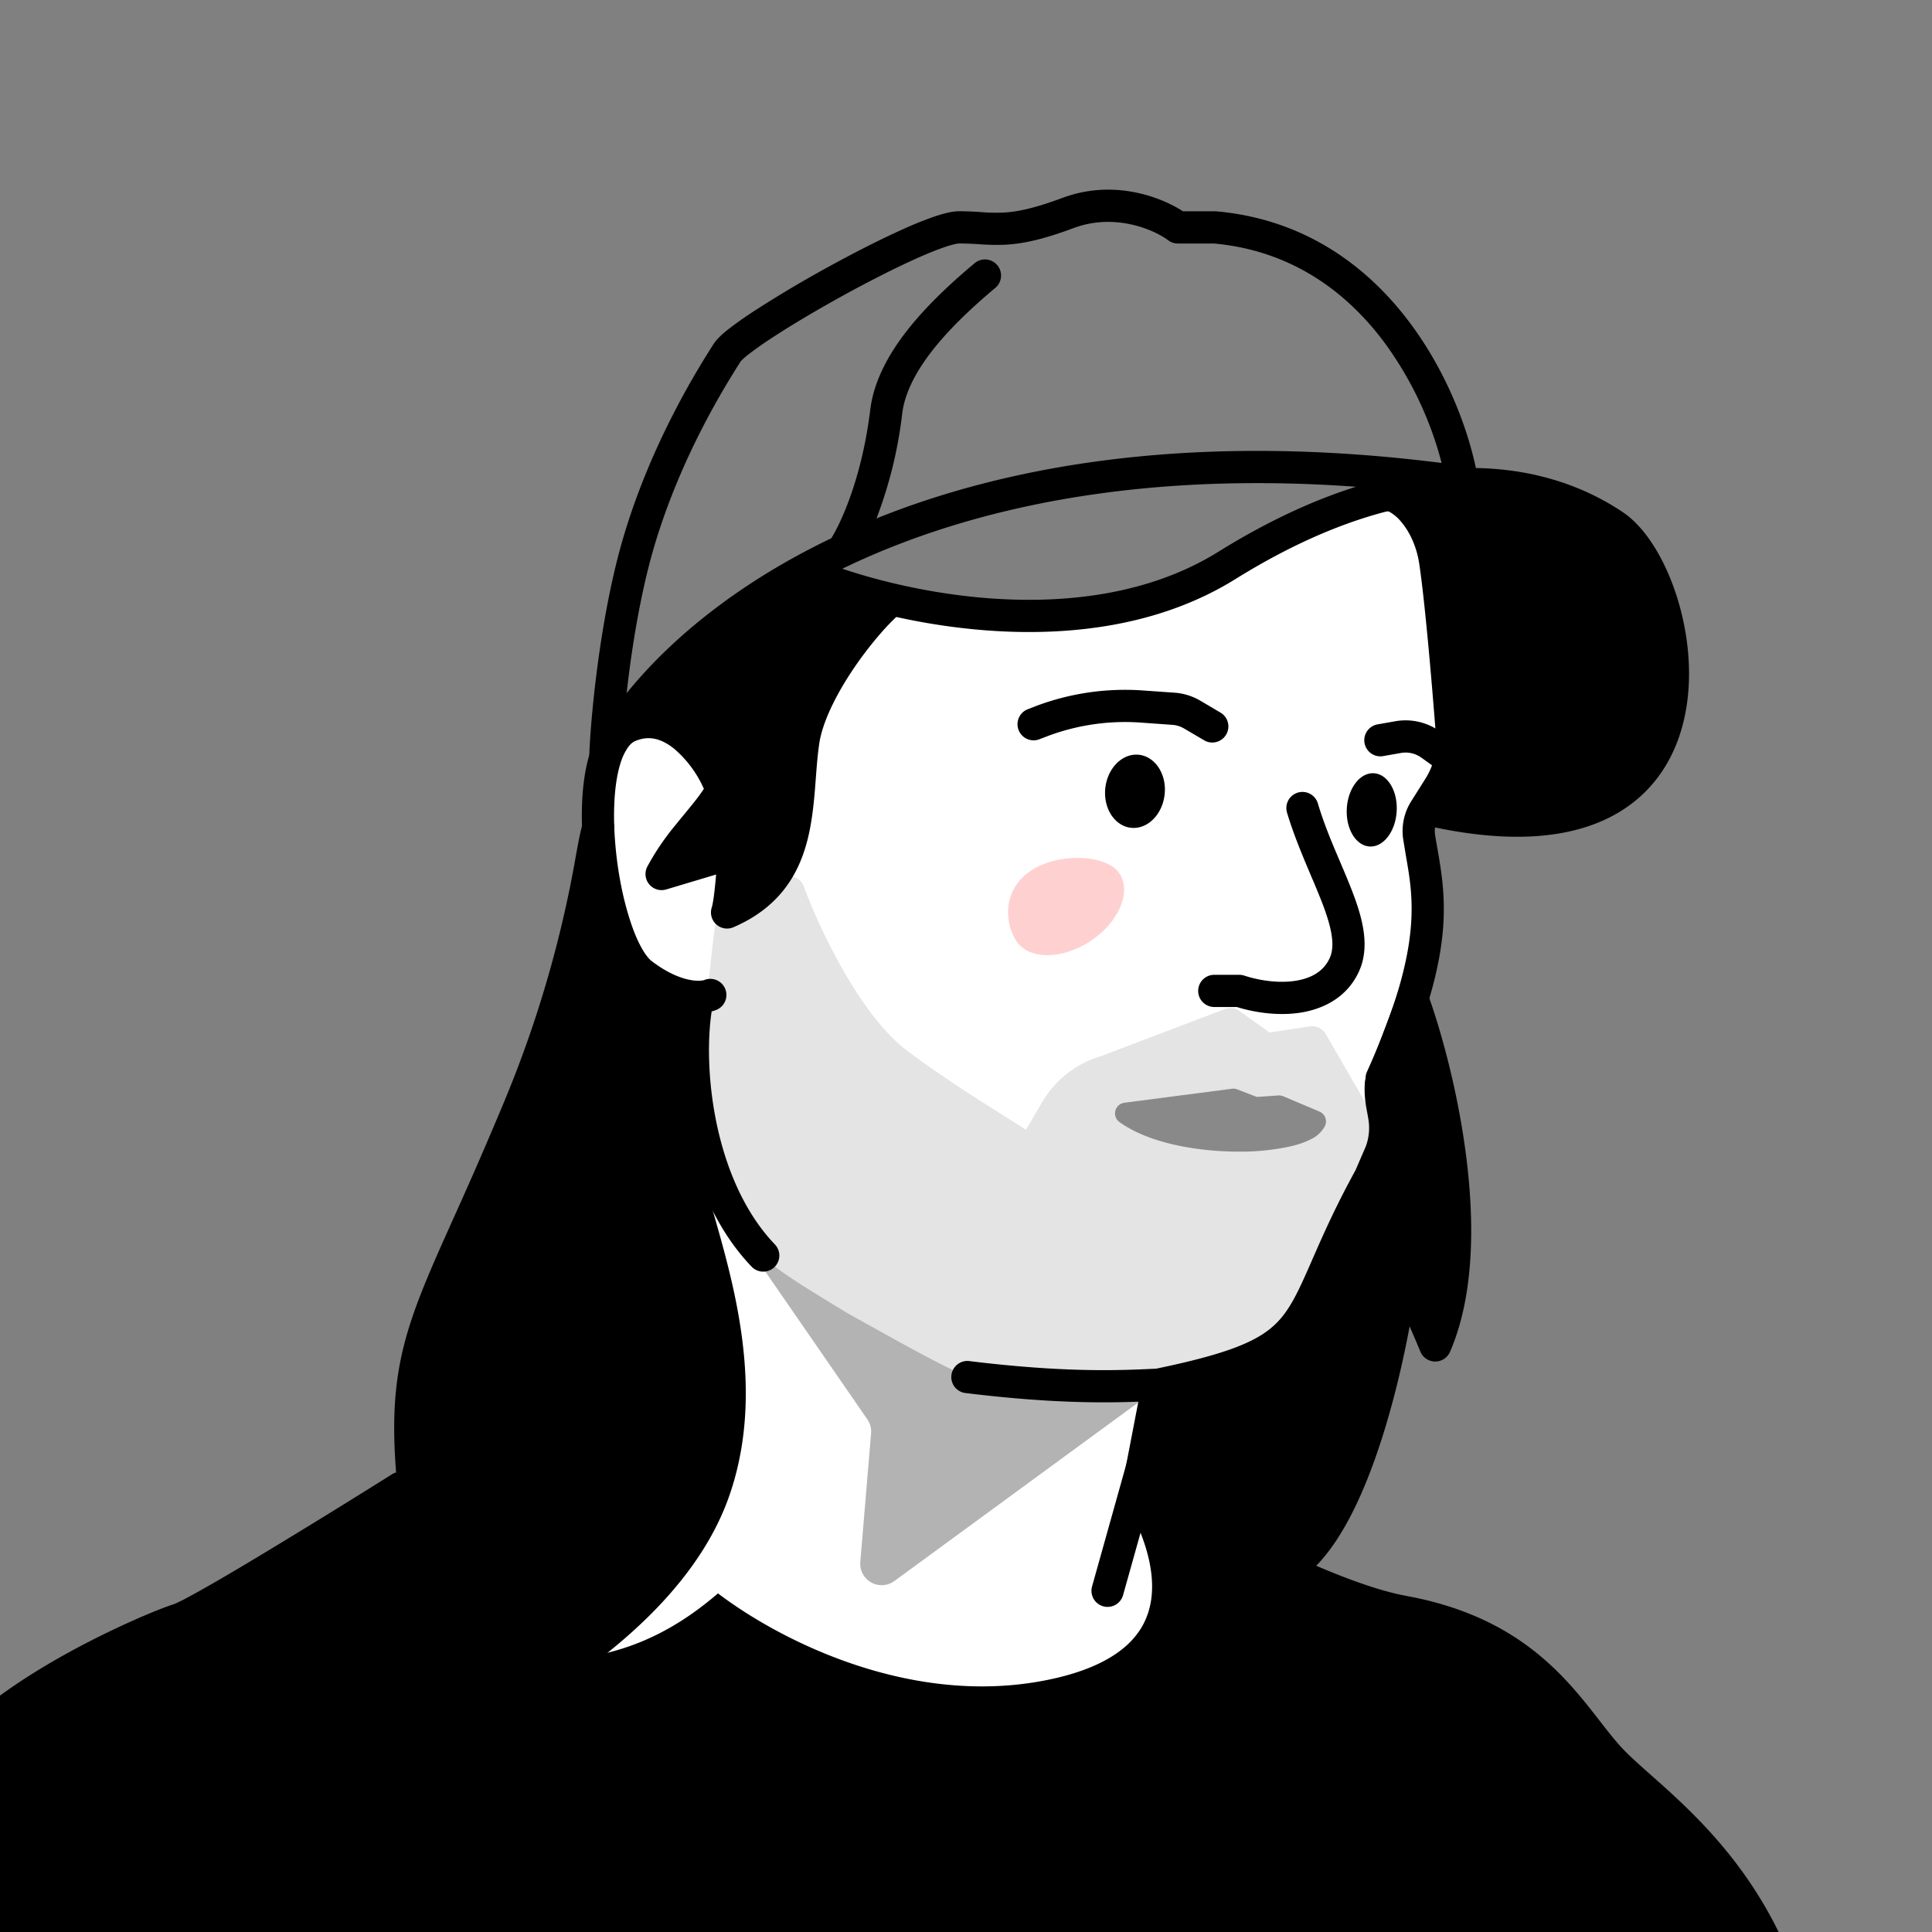 <svg xmlns="http://www.w3.org/2000/svg" width="45" height="45" fill="none"><rect width="100%" height="100%" fill="#808080" stroke="none"/><g clip-path="url(#a)"><path fill="#fff" d="m32.974 25.337-4.396 15.106-15.584.998c.226-6.607.703-20.124.8-21.338.095-1.215.359-2.664.479-3.237l5.514-3.077c.44.107 1.75.368 3.477.56 2.157.24 4.635-.64 5.834-1.639.959-.8 2.983-1.105 3.876-1.158l1.478 5.314-1.478 2.478c.352 1.023.146 2.93 0 3.756v2.237Z"/><path fill="#000" fill-rule="evenodd" d="M27.049 32.588c.2.056.316.263.26.463l-1.148 4.093a.375.375 0 1 1-.722-.202l1.147-4.094a.375.375 0 0 1 .463-.26Z" clip-rule="evenodd"/><path fill="#000" d="m20.831 36.826 6.265-4.586h-2.004l-2.319-.147-5.309-3 2.739 3.968a.5.5 0 0 1 .086.326l-.251 2.994a.5.5 0 0 0 .793.445Z" opacity=".3"/><path fill="#E4E4E4" d="M18.723 20.649a.369.369 0 0 0-.501-.209l-1.318.61a.369.369 0 0 0-.207.263c-.117.595-.283 2.606-.393 3.492-.11.881-.11 1.242 0 2.033.081.584.495 1.5 1.06 2.082.577.594 1.468 1.113 2.37 1.663 3.3 1.84 3.753 2.127 6.267 1.982 2.192-.126 3.164-.237 4.079-1.335.883-1.06 1.553-2.162 1.987-3.61a2.354 2.354 0 0 0-.196-1.82l-.987-1.707a.369.369 0 0 0-.378-.186l-.934.142-.701-.5a.37.37 0 0 0-.322-.053l-2.931 1.114a2.336 2.336 0 0 0-1.34 1.055l-.38.649-.41-.259c-.696-.437-1.542-.97-2.348-1.574-1.134-.849-2.09-2.937-2.417-3.832Z"/><path fill="#000" fill-rule="evenodd" d="M32.32 11.906a.271.271 0 0 1 .063.027.959.959 0 0 1 .246.213c.183.212.362.548.428.986.127.844.29 2.697.39 4.028.026.342-.06.684-.245.976l-.326.517a1.302 1.302 0 0 0-.193.895l.06.365c.086.493.168.96.124 1.598-.053.788-.302 1.845-1.028 3.453a.375.375 0 0 0 .684.309c.749-1.66 1.031-2.806 1.093-3.711.05-.736-.05-1.304-.137-1.803-.02-.112-.039-.22-.055-.327a.553.553 0 0 1 .086-.378l.326-.518c.27-.426.397-.927.36-1.432-.1-1.327-.265-3.208-.398-4.084a2.715 2.715 0 0 0-.6-1.364 1.703 1.703 0 0 0-.45-.378c-.149-.083-.346-.152-.552-.112a.375.375 0 0 0 .124.74Z" clip-rule="evenodd"/><path fill="#000" fill-rule="evenodd" d="M37.379 12.55c-1.599-1.073-4.473-1.629-8.607.94-1.786 1.11-3.906 1.332-5.768 1.195-1.863-.137-3.51-.636-4.392-1.019a.375.375 0 0 1 .299-.688c.808.35 2.374.828 4.148.959 1.777.13 3.717-.09 5.317-1.084 4.33-2.691 7.529-2.195 9.42-.925.54.361.984 1.112 1.252 1.94.272.844.389 1.846.201 2.775-.188.938-.691 1.815-1.66 2.344-.958.522-2.312.67-4.142.29a.375.375 0 0 1 .153-.735c1.732.36 2.885.192 3.63-.214.734-.4 1.13-1.063 1.284-1.833.157-.777.062-1.647-.18-2.396-.247-.763-.621-1.325-.955-1.549Z" clip-rule="evenodd"/><path fill="#000" fill-rule="evenodd" d="M27.551 4.92c-.51-.331-1.613-.756-2.806-.31-.683.254-1.072.326-1.377.341a4.098 4.098 0 0 1-.518-.011 7.326 7.326 0 0 0-.509-.02c-.17 0-.378.057-.577.124a8.576 8.576 0 0 0-.723.291c-.532.238-1.16.558-1.768.893a27.31 27.31 0 0 0-1.671.993 9.399 9.399 0 0 0-.6.419c-.144.111-.299.243-.38.371-.339.532-1.439 2.266-2.1 4.494-.528 1.782-.755 4.073-.795 5.046a.375.375 0 0 0 .708.187c.665-1.295 2.37-3.166 5.343-4.567 3.195-1.507 7.851-2.468 14.227-1.574a.375.375 0 0 0 .421-.434c-.163-.967-.659-2.422-1.62-3.688-.966-1.273-2.417-2.37-4.478-2.553a.375.375 0 0 0-.033-.001h-.744Zm-.342.676c-.317-.238-1.231-.646-2.202-.284-.728.272-1.196.368-1.6.388a4.82 4.82 0 0 1-.544-.008l-.059-.004a7.401 7.401 0 0 0-.463-.017c-.037 0-.143.018-.336.084-.18.06-.404.151-.658.265-.507.227-1.115.537-1.712.865-.597.329-1.176.672-1.623.964a8.642 8.642 0 0 0-.55.384c-.07.053-.123.098-.161.134-.036.033-.048.049-.048.049l.001-.002c-.33.52-1.383 2.181-2.013 4.304-.322 1.086-.529 2.386-.646 3.429.972-1.209 2.54-2.543 4.768-3.61.237-.382.717-1.432.907-2.995.08-.648.407-1.262.841-1.822.436-.562 1-1.096 1.59-1.59a.375.375 0 0 1 .481.576c-.57.477-1.088.972-1.478 1.474-.391.505-.633.991-.69 1.453a10.04 10.04 0 0 1-.599 2.442c3.183-1.282 7.518-2.005 13.163-1.292A8.245 8.245 0 0 0 32.21 7.93c-.868-1.144-2.137-2.093-3.931-2.258h-.844a.375.375 0 0 1-.225-.075Z" clip-rule="evenodd"/><path fill="#000" fill-rule="evenodd" d="M16.184 16.865c.417.34.717.815.87 1.15a.375.375 0 1 1-.68.313 2.617 2.617 0 0 0-.663-.881c-.294-.24-.595-.328-.923-.183-.133.059-.298.273-.4.762-.094.46-.109 1.055-.053 1.673.054.616.176 1.234.34 1.735.08.251.17.466.263.634.095.172.18.272.244.32.35.267.647.385.861.43.108.023.195.028.259.025a.525.525 0 0 0 .074-.009.1.1 0 0 0 .025-.006.375.375 0 1 1 .287.693c-.368.152-1.114.109-1.96-.536a1.757 1.757 0 0 1-.447-.555 4.453 4.453 0 0 1-.32-.764 8.876 8.876 0 0 1-.374-1.9c-.059-.662-.048-1.335.067-1.892.11-.527.34-1.08.831-1.296.673-.297 1.273-.06 1.699.287Z" clip-rule="evenodd"/><path fill="#000" fill-rule="evenodd" d="M20.936 13.807c.14.153.128.39-.024.53-.297.27-.722.765-1.093 1.33-.374.572-.663 1.168-.736 1.646-.038.256-.059.524-.081.812l-.02.263c-.032.38-.075.788-.176 1.182-.208.813-.664 1.57-1.722 2.027a.375.375 0 0 1-.507-.456c.032-.103.06-.32.087-.599l.016-.173-1.163.348a.375.375 0 0 1-.44-.532 5.98 5.98 0 0 1 .666-.98c.073-.091.144-.176.21-.257.152-.185.284-.345.39-.498.163-.235.179-.338.175-.366 0-.003 0-.005-.002-.007a.112.112 0 0 0-.023-.028.757.757 0 0 0-.245-.136.375.375 0 0 1 .272-.699c.377.147.69.382.742.772.044.339-.14.656-.303.891-.125.18-.287.378-.448.574-.062.075-.124.15-.184.225-.005.007-.01.014-.017.02l.69-.205a.375.375 0 0 1 .479.407c-.015.112-.027.256-.041.42l-.018.203c.362-.315.549-.704.66-1.137.084-.33.123-.683.154-1.057l.019-.242c.022-.293.046-.598.089-.884.097-.64.457-1.345.85-1.945.398-.606.862-1.152 1.214-1.473a.375.375 0 0 1 .53.024Z" clip-rule="evenodd"/><path fill="#000" d="M15.133 16.461c.978-1.379 2.814-2.617 3.61-3.063l1.796.648c-.638.486-1.938 1.924-2.033 3.786-.094 1.862-.844 2.73-1.208 2.931l-.265-.987-1.458.354c.412-.482 1.252-1.597 1.31-2.21.06-.613-1.143-1.228-1.752-1.459Z"/><path fill="#000" fill-rule="evenodd" d="M14.05 18.929a.375.375 0 0 1 .24.473c-.038.116-.079.338-.148.715-.067.36-.154.83-.283 1.395a27.591 27.591 0 0 1-1.442 4.482c-.447 1.077-.835 1.94-1.161 2.669l-.088.197c-.346.77-.613 1.378-.811 1.939-.388 1.096-.512 2.026-.366 3.64.108 1.199-.296 2.113-.928 2.73a3.28 3.28 0 0 1-.905.622c.549.093 1.127.015 1.715-.377a.375.375 0 0 1 .547.15c.178.374.337.81.368 1.326.017.277-.003.57-.072.883.67-.33 1.567-.828 2.456-1.474 1.32-.96 2.577-2.21 3.098-3.682.524-1.481.382-3.037.082-4.417a27.031 27.031 0 0 0-.437-1.678l-.057-.2c-.152-.54-.29-1.043-.31-1.422v-.006a19.363 19.363 0 0 1 .022-1.772c.04-.685.126-1.427.3-1.963a.375.375 0 0 1 .714.232c-.143.439-.225 1.1-.265 1.776-.04.665-.037 1.308-.022 1.695.016.279.123.692.283 1.255l.056.199c.144.505.311 1.092.449 1.725.312 1.433.485 3.15-.108 4.826-.596 1.685-1.999 3.047-3.364 4.039a17.668 17.668 0 0 1-3.388 1.916.375.375 0 0 1-.484-.504c.253-.549.322-1 .299-1.383a2.474 2.474 0 0 0-.14-.672c-1.193.59-2.333.249-3.193-.206a.375.375 0 0 1 .163-.706 2.577 2.577 0 0 0 1.67-.72c.467-.456.792-1.147.704-2.124-.154-1.703-.024-2.743.405-3.958.21-.595.49-1.23.834-1.996l.088-.197a95.57 95.57 0 0 0 1.153-2.65 26.84 26.84 0 0 0 1.692-5.789c.058-.316.107-.582.162-.749a.375.375 0 0 1 .473-.24Z" clip-rule="evenodd"/><path fill="#000" fill-rule="evenodd" d="M16.319 22.925c.203.042.333.24.291.443-.13.628-.147 1.65.065 2.72.213 1.07.647 2.142 1.38 2.904a.375.375 0 0 1-.54.52c-.868-.902-1.347-2.126-1.575-3.277-.229-1.152-.217-2.277-.064-3.019a.375.375 0 0 1 .443-.291ZM9.65 34.456a.375.375 0 0 1-.119.517c-.766.481-1.945 1.213-2.992 1.843a64.34 64.34 0 0 1-1.409.829c-.196.11-.37.206-.51.279a2.55 2.55 0 0 1-.355.16c-.265.083-1.173.452-2.187.999-1.019.55-2.092 1.252-2.728 1.989-.43.498-.497 1.311-.332 2.233.146.812.457 1.619.726 2.168 7.195.895 17.83 2.036 26.614 2.583 4.434.276 8.384.399 11.177.265 1.402-.068 2.487-.2 3.19-.398.357-.1.577-.208.693-.305.094-.078.086-.113.081-.133v-.003c-.658-2.997-2.333-4.492-3.507-5.54-.267-.239-.508-.454-.705-.659-.24-.248-.457-.524-.681-.81-.794-1.012-1.681-2.142-3.989-2.564-.934-.172-2.172-.683-3.323-1.239a35.453 35.453 0 0 1-2.948-1.604.375.375 0 1 1 .394-.638 34.677 34.677 0 0 0 2.88 1.567c1.145.553 2.305 1.024 3.133 1.176 2.614.478 3.702 1.876 4.503 2.905.202.26.385.495.57.687.165.17.38.361.627.58 1.17 1.038 3.062 2.717 3.778 5.978.08.363-.08.663-.334.874-.236.197-.577.34-.967.45-.79.223-1.945.357-3.359.425-2.836.136-6.82.01-11.26-.266-8.886-.553-19.653-1.712-26.857-2.612a.375.375 0 0 1-.285-.197 9.409 9.409 0 0 1-.889-2.557c-.175-.974-.16-2.089.502-2.856.73-.845 1.904-1.6 2.94-2.16 1.04-.56 1.993-.952 2.318-1.054.024-.008.098-.04.236-.11.128-.067.293-.157.485-.266.384-.217.87-.504 1.39-.818a197.4 197.4 0 0 0 2.981-1.836.375.375 0 0 1 .517.118Z" clip-rule="evenodd"/><path fill="#000" d="M33.43 31.337c1.041-2.407.082-6.378-.528-8.064-.126.411-.738 1.961-.738 1.961-.047.633.248.85 0 1.599l-.255.59c-1.891 3.436-.96 4.009-4.937 4.83l-.457 2.373 3.503 1.89c1.538-.992 2.398-5.003 2.636-6.885.198.347.6 1.282.775 1.706Z"/><path fill="#000" fill-rule="evenodd" d="M32.893 22.899a.375.375 0 0 1 .362.247c.313.866.713 2.307.902 3.843.189 1.524.178 3.2-.383 4.497a.375.375 0 0 1-.691-.005 38.731 38.731 0 0 0-.25-.587c-.15.807-.367 1.74-.652 2.628-.223.694-.49 1.372-.807 1.945-.313.568-.692 1.067-1.153 1.364a.375.375 0 0 1-.381.015l-3.503-1.89a.375.375 0 0 1-.19-.401l.367-1.907c-.84.031-2.077.037-4.012-.2a.375.375 0 1 1 .09-.744c2.241.274 3.51.214 4.32.176h.013c1.97-.409 2.591-.738 2.997-1.285.22-.297.388-.673.634-1.234l.011-.026c.238-.543.536-1.224 1.005-2.077l.241-.558a1.24 1.24 0 0 0 .056-.65 4.5 4.5 0 0 0-.02-.114c-.035-.182-.082-.425-.058-.73a.378.378 0 0 1 .025-.11l.026-.066a165.186 165.186 0 0 0 .294-.757c.17-.444.35-.92.408-1.11a.375.375 0 0 1 .349-.264Zm-.358 2.417c-.007.17.016.29.044.445l.03.169a1.993 1.993 0 0 1-.1 1.052l-.256.59a23.265 23.265 0 0 0-1 2.067l-.014.032c-.235.535-.436.994-.715 1.37-.569.768-1.416 1.137-3.23 1.527l-.359 1.858 3.05 1.646c.25-.214.497-.541.732-.967.285-.516.535-1.145.75-1.813.428-1.335.698-2.785.815-3.708a.375.375 0 0 1 .698-.139c.101.177.248.488.392.81.195-.956.177-2.073.041-3.174a18.401 18.401 0 0 0-.536-2.645l-.04.107-.226.58-.071.181-.005.012Zm-2.305-6.855a.375.375 0 0 1 .466.253c.142.478.328.915.511 1.345.098.23.195.457.284.688.234.607.434 1.29.16 1.884-.268.583-.794.858-1.328.95-.506.085-1.055.016-1.515-.126h-.525a.375.375 0 0 1 0-.75h.583c.04 0 .079.007.116.019.388.126.836.181 1.215.117.373-.064.639-.232.773-.523.127-.277.063-.674-.179-1.302a20.513 20.513 0 0 0-.25-.605c-.192-.455-.41-.968-.564-1.484a.375.375 0 0 1 .253-.466Z" clip-rule="evenodd"/><path fill="#000" d="M27.132 18.414c-.01.472-.33.86-.714.87-.385.009-.689-.366-.679-.837.01-.471.33-.86.714-.87.385-.009.689.366.68.837Zm5.401.436c-.01.471-.278.86-.6.867-.322.007-.575-.369-.565-.84.01-.471.278-.86.6-.867.322-.007.575.369.565.84Zm.925-5.465c-.04-.954-.662-1.574-.969-1.764.804-.14 2.728-.338 4 0 1.59.423 2.26 1.764 2.485 3.553.223 1.788-.398 3.055-2.162 3.75-1.411.557-2.99.117-3.602-.173l.522-.944a239.734 239.734 0 0 1-.274-4.422ZM16.344 28.564c-.22-1.978-.894-4.214-.467-5.404-1.568-.481-1.918-2.182-1.898-2.972-.897 2.589-2.93 8.326-3.883 10.563-1.191 2.796-.31 2.408-.544 4.35-.186 1.553-1.7 2.459-2.433 2.718 1.263.538 2.51.224 2.977 0 .58 1.304.433 2.247.287 2.555.824-1.007 2.652-1.347 4.088-2.555 4.007-3.373 2.148-6.783 1.873-9.255Z"/><path fill="#000" fill-rule="evenodd" d="M26.393 34.54a.375.375 0 0 1 .512.141c.092.163.199.368.3.604l3.563 1.663 4.056 1.323 2.116 2.38c1.411 1.235 4.41 4.145 5.115 5.908l-43.031.618v-6.525A55.61 55.61 0 0 1 3.08 38.27a70.786 70.786 0 0 0 4.144-2.381l2.117-1.235 1.499 2.293 3.791-1.058c.145.182.339.388.575.607l-2.482 2.17c1.952 0 3.22-.887 3.999-1.553.574.435 1.372.925 2.32 1.33 1.516.649 3.37 1.06 5.25.706.944-.177 1.546-.472 1.921-.8.37-.323.54-.696.598-1.082.119-.804-.259-1.687-.56-2.217a.375.375 0 0 1 .142-.51Z" clip-rule="evenodd"/><path fill="#000" fill-rule="evenodd" d="M28.818 25.374a.25.25 0 0 0-.122-.015l-2.506.326a.25.25 0 0 0-.113.452c.68.487 1.78.678 2.711.686a5.53 5.53 0 0 0 1.275-.123c.177-.042.34-.096.472-.166a.706.706 0 0 0 .326-.308.25.25 0 0 0-.13-.336l-.84-.355a.25.25 0 0 0-.114-.02l-.503.035-.456-.176Z" clip-rule="evenodd" opacity=".4"/><path fill="#FED1D0" d="M26.074 20.344c.287.437-.018 1.144-.68 1.579-.663.435-1.433.434-1.72-.003-.287-.437-.32-1.208.342-1.643.663-.435 1.771-.37 2.058.067Z"/><path fill="#000" fill-rule="evenodd" d="M24.105 16.455a5.874 5.874 0 0 1 2.512-.373l.741.052c.213.015.419.08.602.188l.486.287a.375.375 0 0 1-.38.645l-.487-.286a.624.624 0 0 0-.273-.085l-.742-.053a5.126 5.126 0 0 0-2.191.326l-.152.058a.375.375 0 1 1-.268-.7l.152-.059Zm8.999 1.191a.625.625 0 0 0-.473-.108l-.414.073a.375.375 0 1 1-.13-.739l.414-.073c.365-.064.74.022 1.04.238l.57.408a.375.375 0 0 1-.438.61l-.569-.41Z" clip-rule="evenodd"/></g><defs><clipPath id="a"><path fill="#fff" d="M45 0H0v45h45z"/></clipPath></defs></svg>